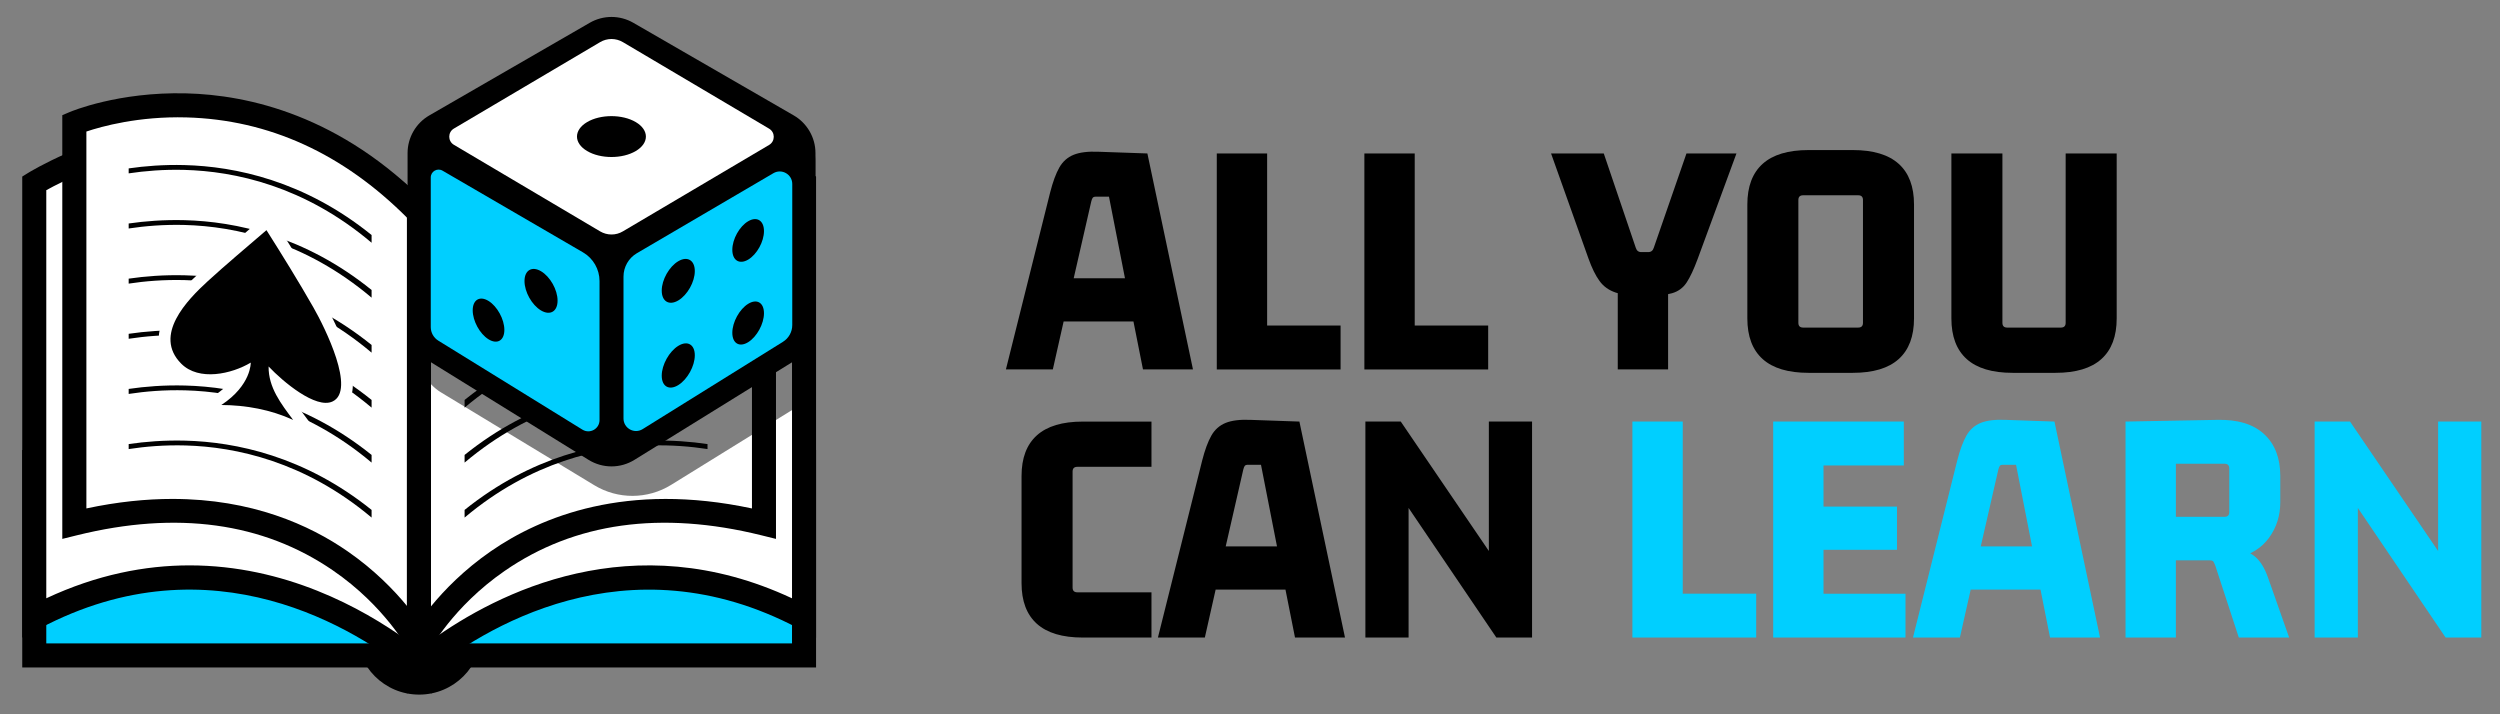 <?xml version="1.0" encoding="UTF-8"?>
<svg xmlns="http://www.w3.org/2000/svg" xmlns:xlink="http://www.w3.org/1999/xlink" version="1.1" id="Layer_2" x="0px" y="0px" viewBox="0 0 1288.17 367.93" style="enable-background:new 0 0 1288.17 367.93;" xml:space="preserve">
<rect x="0" y="0" width="1288.17" height="367.93" fill="#808080" stroke="none"/>
<style type="text/css">
	.st0{fill:#00CFFF;}
	.st1{fill:#FFFFFF;}
	.st2{opacity:0.5;}
</style>
<g>
	<g>
		<g>
			<circle cx="215.98" cy="325.63" r="32.28"></circle>
			<g>
				<g>
					<rect x="17.65" y="238.07" class="st0" width="198.41" height="99.66"></rect>
					<path d="M222.26,343.92H11.46V231.88h210.8V343.92z M23.85,331.53h186.02v-87.27H23.85V331.53z"></path>
				</g>
				<g>
					<path class="st1" d="M216.07,342.58c-31.24-25.41-107.74-72.27-198.41-24.29V94.43c0,0,114.38-70.84,198.41,15.35V342.58z"></path>
					<path d="M222.26,355.6l-10.1-8.22c-28-22.77-102.72-70.65-191.61-23.62l-9.09,4.81V90.98l2.93-1.82       c1.21-0.75,30.06-18.42,69.87-25.48c53.27-9.45,100.38,5,136.24,41.77l1.76,1.8V355.6z M97.66,291.32       c49.06,0,88.86,21.88,112.21,38.71V112.33C176.82,79.47,135.3,67.21,86.43,75.88C55.96,81.28,31.93,93.52,23.85,98v210.28       C49.96,296.07,74.82,291.32,97.66,291.32z"></path>
				</g>
				<g>
					<path class="st1" d="M216.07,332.25c0,0-49.02-94.27-177.76-62.49V63.45c0,0,93.73-39.86,177.76,46.33V332.25z"></path>
					<path d="M222.26,357.59l-11.69-22.47c-0.12-0.23-12.17-22.81-39.12-41.27c-36.02-24.67-80.32-30.75-131.67-18.07l-7.68,1.9       V59.35l3.77-1.6c1.01-0.43,25.07-10.49,59.94-9.65c32.12,0.76,79.82,11.34,124.68,57.35l1.76,1.8V357.59z M88.85,257.08       c40.97,0,70.68,13.46,90.14,26.91c13.83,9.56,23.97,19.99,30.89,28.44V112.32c-33.13-33.23-71.4-50.66-113.79-51.82       c-24.69-0.68-43.81,4.67-51.58,7.28v194.2C60.53,258.56,75.31,257.08,88.85,257.08z"></path>
				</g>
				<g>
					<path d="M191.47,121.1c-34.67-28.04-70.42-35.36-96.39-36.04c-10.69-0.28-20.41,0.49-28.78,1.71v2.56       c8.31-1.25,18.01-2.07,28.65-1.79c25.93,0.68,61.92,8.22,96.52,37.54V121.1z"></path>
					<path d="M191.47,149.42c-34.64-27.98-70.35-35.29-96.3-35.97c-10.73-0.28-20.48,0.49-28.87,1.71v2.57       c8.39-1.27,18.2-2.1,28.95-1.81c25.85,0.71,61.72,8.27,96.22,37.46V149.42z"></path>
					<path d="M191.47,177.75c-34.61-27.92-70.28-35.22-96.21-35.9c-10.76-0.28-20.55,0.5-28.96,1.73v2.56       c8.35-1.27,18.11-2.1,28.83-1.82c25.88,0.68,61.8,8.2,96.34,37.39V177.75z"></path>
					<path d="M191.47,206.08c-34.58-27.86-70.21-35.15-96.12-35.83c-10.8-0.28-20.62,0.51-29.05,1.75v2.56       c8.37-1.28,18.16-2.12,28.92-1.83c25.86,0.68,61.73,8.19,96.25,37.31V206.08z"></path>
					<path d="M191.47,234.41c-34.56-27.8-70.15-35.08-96.03-35.76c-10.84-0.29-20.69,0.51-29.14,1.75v2.58       c8.45-1.29,18.35-2.15,29.22-1.85c25.78,0.71,61.53,8.23,95.95,37.23V234.41z"></path>
					<path d="M191.47,262.74c-34.53-27.74-70.08-35.01-95.94-35.69c-10.88-0.29-20.76,0.52-29.23,1.77v2.57       c8.47-1.3,18.4-2.16,29.31-1.86c25.76,0.71,61.47,8.22,95.86,37.16V262.74z"></path>
				</g>
				<g>
					<path class="st1" d="M166.8,155.48L166.8,155.48c-8.52-14.94-17.99-30.06-24.37-40.14l-3.77-5.95l-5.33,4.6       c-2.83,2.44-5.69,4.89-8.55,7.34c-7.31,6.25-14.86,12.7-21.84,19.1c-9.7,8.89-20.87,20.79-21.17,33.99       c-0.14,6.44,2.32,12.24,7.32,17.26c7.66,7.68,18.72,8.35,28.54,6.15c-1.72,1.87-3.97,3.84-6.92,5.79l-16.71,11.02l20.02,0.11       c12.69,0.07,24.3,2.47,34.5,7.14l21.56,9.86l-14.88-19.96c-0.87-1.17-1.73-2.32-2.57-3.47c7.05,4.25,14.87,6.99,21.18,4.1       c3.43-1.57,5.89-4.41,7.12-8.21C185.51,190,171.27,163.32,166.8,155.48z"></path>
					<path d="M161.53,158.49c-7.55-13.24-15.9-26.75-24.23-39.9c-10.12,8.74-20.67,17.53-30.26,26.31       c-10.56,9.68-28.28,27.81-13.65,42.49c9.12,9.15,26.01,5.31,35.81-0.55c0,0,0.4,11.58-15.15,21.84       c12.7,0.07,25.4,2.38,36.99,7.69c-6.21-8.33-12.77-16.68-12.64-27.54c7.54,8,24.35,21.98,32.88,18.07       C183.56,201.28,167.45,168.87,161.53,158.49z"></path>
				</g>
			</g>
			<g>
				<g>
					
						<rect x="215.89" y="238.07" transform="matrix(-1 -4.489443e-11 4.489443e-11 -1 630.186 575.802)" class="st0" width="198.41" height="99.66"></rect>
					<path d="M420.49,343.92h-210.8V231.88h210.8V343.92z M222.08,331.53H408.1v-87.27H222.08V331.53z"></path>
				</g>
				<g>
					<path class="st1" d="M215.89,342.58c31.24-25.41,107.74-72.27,198.41-24.29V94.43c0,0-114.38-70.84-198.41,15.35V342.58z"></path>
					<path d="M209.69,355.6V107.26l1.76-1.8c35.86-36.78,82.97-51.22,136.24-41.77c39.81,7.06,68.66,24.73,69.87,25.48l2.93,1.82       v237.6l-9.09-4.81c-88.88-47.04-163.61,0.85-191.61,23.62L209.69,355.6z M222.08,112.33v217.71       c34.23-24.67,103.81-60.2,186.02-21.75V98.01c-8.14-4.5-32.41-16.84-62.97-22.19C296.43,67.28,255.04,79.56,222.08,112.33z"></path>
				</g>
				<g>
					<path class="st1" d="M215.89,332.25c0,0,49.02-94.27,177.76-62.49V63.45c0,0-93.73-39.86-177.76,46.33V332.25z"></path>
					<path d="M209.69,357.59V107.26l1.76-1.8c44.87-46.02,92.57-56.59,124.68-57.35c34.88-0.84,58.93,9.22,59.94,9.65l3.77,1.6       v218.32l-7.68-1.9c-51.59-12.74-96.06-6.54-132.15,18.41c-26.77,18.51-38.51,40.7-38.63,40.92L209.69,357.59z M222.08,112.32       v200.12c6.91-8.45,17.06-18.88,30.89-28.44c25.9-17.9,69.95-35.81,134.49-22.01V67.78c-7.76-2.61-26.88-7.95-51.58-7.28       C293.48,61.66,255.21,79.09,222.08,112.32z"></path>
				</g>
				<g>
					<path d="M239.39,121.1c34.67-28.04,70.41-35.36,96.39-36.04c10.69-0.28,20.41,0.49,28.78,1.71v2.56       c-8.31-1.25-18.01-2.07-28.65-1.79c-25.93,0.68-61.92,8.22-96.52,37.54V121.1z"></path>
					<path d="M239.39,149.42c34.64-27.98,70.35-35.29,96.3-35.97c10.73-0.28,20.48,0.49,28.87,1.71v2.57       c-8.39-1.27-18.2-2.1-28.95-1.81c-25.85,0.71-61.72,8.27-96.22,37.46V149.42z"></path>
					<path d="M239.39,177.75c34.61-27.92,70.28-35.22,96.21-35.9c10.76-0.28,20.55,0.5,28.96,1.73v2.56       c-8.35-1.27-18.11-2.1-28.83-1.82c-25.88,0.68-61.8,8.2-96.34,37.39V177.75z"></path>
					<path d="M239.39,206.08c34.58-27.86,70.21-35.15,96.12-35.83c10.8-0.28,20.62,0.51,29.05,1.75v2.56       c-8.37-1.28-18.16-2.12-28.92-1.83c-25.86,0.68-61.73,8.19-96.25,37.31V206.08z"></path>
					<path d="M239.39,234.41c34.56-27.8,70.15-35.08,96.03-35.76c10.84-0.29,20.69,0.51,29.14,1.75v2.58       c-8.45-1.29-18.35-2.15-29.22-1.85c-25.78,0.71-61.53,8.23-95.95,37.23V234.41z"></path>
					<path d="M239.39,262.74c34.53-27.74,70.08-35.01,95.94-35.69c10.88-0.29,20.76,0.52,29.23,1.77v2.57       c-8.47-1.3-18.4-2.16-29.31-1.86c-25.76,0.71-61.47,8.22-95.86,37.16V262.74z"></path>
				</g>
			</g>
		</g>
		<g>
			<g>
				<path class="st2" d="M420.17,83.5c0-8.46-4.52-16.28-11.85-20.52l-71.67-41.38c-3.53-2.04-7.55-3.11-11.62-3.11      c-4.07,0-8.09,1.08-11.62,3.11l-85.73,49.5c-7.19,4.15-11.62,11.82-11.62,20.13v91.09c0,8.1,4.11,15.49,11,19.76l79.17,47.95      c12.18,7.38,27.47,7.3,39.58-0.19l74.35-46.01V83.5z"></path>
				<path d="M315.09,240.32c-4.17,0-8.25-1.16-11.8-3.36l-82.67-51.19c-6.64-4.11-10.61-11.24-10.61-19.05V78.87      c0-7.98,4.29-15.42,11.21-19.41l82.67-47.73c3.4-1.96,7.28-3,11.21-3s7.8,1.04,11.21,3l82.67,47.73      c6.91,3.99,11.21,11.43,11.21,19.41v87.84c0,7.82-3.97,14.94-10.61,19.05l-82.67,51.19      C323.35,239.16,319.26,240.32,315.09,240.32z"></path>
				<path class="st1" d="M315.09,120.83c-2.06,0-4.09-0.56-5.87-1.61l-75.34-44.6c-3.19-1.89-3.19-6.5,0-8.38l75.34-44.53      c1.77-1.05,3.8-1.61,5.87-1.61c2.06,0,4.09,0.56,5.87,1.61l75.34,44.59c3.19,1.89,3.19,6.5,0,8.38l-75.34,44.53      C319.18,120.28,317.15,120.83,315.09,120.83z"></path>
				<path class="st0" d="M225.84,175.52c-2.41-1.49-3.88-4.13-3.88-6.96V91.43c0-3.11,3.38-5.06,6.07-3.49l72.38,42.1      c5.25,3.05,8.51,8.72,8.51,14.79v71.63c0,4.53-4.97,7.3-8.82,4.92L225.84,175.52z"></path>
				<path class="st0" d="M321.27,142.53c0-4.96,2.63-9.56,6.91-12.07l70.33-41.22c4.3-2.52,9.72,0.58,9.72,5.57v72.66      c0,3.55-1.8,6.78-4.81,8.66l-72.28,44.98c-4.3,2.68-9.87-0.42-9.87-5.48V142.53z"></path>
			</g>
			<g>
				<g>
					<path d="M327.61,62.92c6.93,4.11,6.94,10.78,0.01,14.89c-6.93,4.12-18.18,4.12-25.12,0c-6.94-4.12-6.93-10.79,0.01-14.9       C309.44,58.81,320.68,58.81,327.61,62.92z"></path>
				</g>
				<g>
					<path d="M358.01,139.67c0,5.56-3.79,12.32-8.48,15.12c-4.72,2.82-8.56,0.56-8.56-5.04s3.84-12.4,8.56-15.17       C354.22,131.83,358.01,134.11,358.01,139.67z"></path>
					<path d="M393.65,119.08c0,5.43-3.63,12-8.12,14.68c-4.51,2.69-8.19,0.44-8.19-5.04s3.68-12.08,8.19-14.73       C390.02,111.36,393.65,113.64,393.65,119.08z"></path>
					<path d="M358.01,183.06c0,5.56-3.79,12.42-8.48,15.34c-4.72,2.94-8.56,0.79-8.56-4.82s3.84-12.5,8.56-15.39       C354.22,175.32,358.01,177.5,358.01,183.06z"></path>
					<path d="M393.65,161.4c0,5.43-3.63,12.1-8.12,14.9c-4.51,2.81-8.19,0.66-8.19-4.82s3.68-12.18,8.19-14.94       C390.02,153.78,393.65,155.96,393.65,161.4z"></path>
				</g>
				<g>
					<path d="M270.26,144.83c0,5.56,3.79,12.32,8.48,15.12c4.72,2.82,8.56,0.56,8.56-5.04c0-5.61-3.84-12.4-8.56-15.17       C274.05,136.99,270.26,139.27,270.26,144.83z"></path>
					<path d="M243.57,159.91c0,5.43,3.63,12.1,8.12,14.9c4.51,2.81,8.19,0.66,8.19-4.82s-3.68-12.18-8.19-14.94       C247.2,152.29,243.57,154.48,243.57,159.91z"></path>
				</g>
			</g>
		</g>
	</g>
	<g>
		<g>
			<path d="M614.7,190.35h-25.76l-5.26-26.46l2.1,1.75h-39.43l2.1-1.75l-5.96,26.46h-24.18l22.78-91.13     c1.4-5.49,2.98-9.78,4.73-12.88c1.75-3.09,4.21-5.29,7.36-6.57c3.15-1.28,7.42-1.81,12.79-1.58l25.24,0.88L614.7,190.35z      M562.3,103.78l-9.46,41.36l-1.4-1.75h29.97l-1.4,1.75l-8.59-43.81h-6.66c-0.82,0-1.37,0.18-1.67,0.53     C562.79,102.2,562.53,102.85,562.3,103.78z"></path>
			<path d="M690.76,167.75v22.61h-63.79V79.07h25.94v92.18l-3.5-3.51H690.76z"></path>
			<path d="M766.81,167.75v22.61h-63.79V79.07h25.94v92.18l-3.5-3.51H766.81z"></path>
			<path d="M852.16,127.61l16.82-48.54h25.76l-19.98,54.33c-1.99,5.38-3.89,9.44-5.7,12.18c-1.81,2.75-4.32,4.59-7.54,5.52     c-3.21,0.94-7.92,1.4-14.11,1.4h-0.53c-6.08,0-10.87-0.58-14.37-1.75c-3.5-1.17-6.28-3.15-8.32-5.96     c-2.05-2.8-3.94-6.66-5.7-11.57l-19.28-54.15h27.16l16.47,48.54c0.46,1.52,1.4,2.28,2.8,2.28h3.68     C850.75,129.89,851.69,129.13,852.16,127.61z M859.52,190.35h-25.94v-53.98h25.94V190.35z"></path>
			<path d="M900.35,164.07v-58.71c0-9.23,2.63-16.21,7.89-20.94c5.26-4.73,13.14-7.1,23.66-7.1h22.78c10.52,0,18.4,2.37,23.66,7.1     c5.26,4.73,7.89,11.71,7.89,20.94v58.71c0,9.23-2.63,16.21-7.89,20.94c-5.26,4.73-13.14,7.1-23.66,7.1h-22.78     c-10.51,0-18.4-2.37-23.66-7.1C902.98,180.28,900.35,173.3,900.35,164.07z M957.48,100.62h-28.39c-1.64,0-2.45,0.82-2.45,2.45     v63.27c0,1.64,0.82,2.45,2.45,2.45h28.39c1.63,0,2.45-0.82,2.45-2.45v-63.27C959.93,101.44,959.11,100.62,957.48,100.62z"></path>
			<path d="M1059.12,192.11h-22.08c-10.51,0-18.4-2.37-23.66-7.1c-5.26-4.73-7.89-11.71-7.89-20.94v-85h26.29v87.27     c0,1.64,0.82,2.45,2.45,2.45h27.69c1.63,0,2.45-0.82,2.45-2.45V79.07h26.29v85c0,9.23-2.63,16.21-7.89,20.94     C1077.52,189.74,1069.64,192.11,1059.12,192.11z"></path>
		</g>
		<g>
			<path d="M593.32,305.2v23.31h-35.4c-10.51,0-18.4-2.37-23.66-7.1c-5.26-4.73-7.89-11.71-7.89-20.94v-55.2     c0-9.23,2.63-16.21,7.89-20.94c5.26-4.73,13.14-7.1,23.66-7.1h35.4v23.31h-38.2c-1.64,0-2.45,0.82-2.45,2.45v59.76     c0,1.64,0.82,2.45,2.45,2.45H593.32z"></path>
			<path d="M693.03,328.5h-25.76l-5.26-26.46l2.1,1.75h-39.43l2.1-1.75l-5.96,26.46h-24.18l22.78-91.13     c1.4-5.49,2.98-9.78,4.73-12.88c1.75-3.09,4.21-5.29,7.36-6.57c3.15-1.28,7.42-1.81,12.79-1.58l25.24,0.88L693.03,328.5z      M640.63,241.93l-9.46,41.36l-1.4-1.75h29.97l-1.4,1.75l-8.59-43.81h-6.66c-0.82,0-1.37,0.18-1.67,0.53     C641.13,240.35,640.87,241,640.63,241.93z"></path>
			<path d="M767.16,289.07v-71.85h22.26V328.5h-18.4l-48.9-72.2h3.68v72.2h-22.26V217.22h18.23l48.9,71.85H767.16z"></path>
			<path class="st0" d="M904.91,305.9v22.61h-63.79V217.22h25.94v92.18l-3.5-3.5H904.91z"></path>
			<path class="st0" d="M981.84,328.5h-68.17V217.22h67.3v22.61H936.1l3.5-3.5v28.22l-3.5-3.51h41.36v22.26H936.1l3.5-3.5v29.62     l-3.5-3.5h45.74V328.5z"></path>
			<path class="st0" d="M1082.08,328.5h-25.76l-5.26-26.46l2.1,1.75h-39.43l2.1-1.75l-5.96,26.46H985.7l22.78-91.13     c1.4-5.49,2.98-9.78,4.73-12.88c1.75-3.09,4.21-5.29,7.36-6.57c3.15-1.28,7.42-1.81,12.79-1.58l25.24,0.88L1082.08,328.5z      M1029.68,241.93l-9.46,41.36l-1.4-1.75h29.97l-1.4,1.75l-8.59-43.81h-6.66c-0.82,0-1.38,0.18-1.67,0.53     C1030.18,240.35,1029.92,241,1029.68,241.93z"></path>
			<path class="st0" d="M1121.16,328.5h-25.94V217.22l47.32-0.88c10.51-0.23,18.55,2.22,24.1,7.36c5.55,5.14,8.32,12.33,8.32,21.56     v13.5c0,6.89-1.93,13-5.78,18.31c-3.86,5.32-9.52,8.85-17,10.6v-5.08c4.32,0.82,7.74,2.37,10.25,4.64     c2.51,2.28,4.58,5.76,6.22,10.43l10.87,30.84h-25.94l-12.09-36.98c-0.35-0.93-0.67-1.63-0.96-2.1c-0.29-0.46-0.96-0.7-2.01-0.7     h-20.86l3.5-4.03V328.5z M1121.16,234.75v35.05l-3.5-3.5h28.57c1.63,0,2.45-0.82,2.45-2.45V241.4c0-1.63-0.82-2.45-2.45-2.45     h-28.57L1121.16,234.75z"></path>
			<path class="st0" d="M1256.28,289.07v-71.85h22.26V328.5h-18.4l-48.9-72.2h3.68v72.2h-22.26V217.22h18.23l48.9,71.85H1256.28z"></path>
		</g>
	</g>
</g>
</svg>
